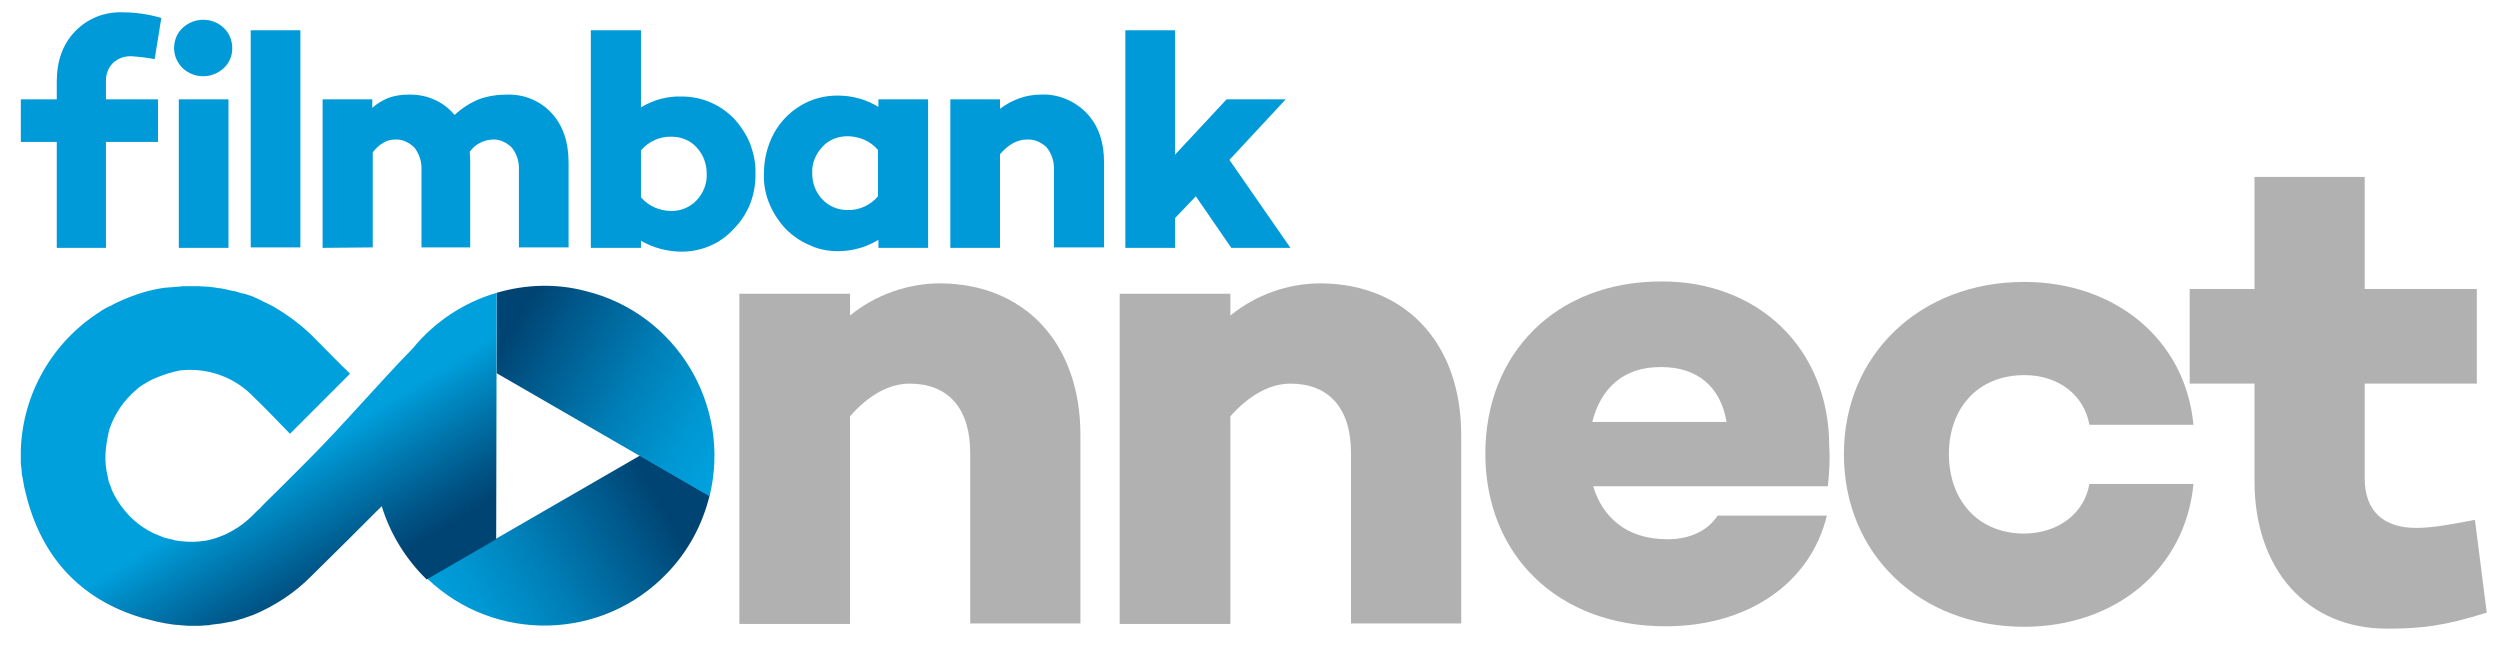 <?xml version="1.0" encoding="utf-8"?>
<!-- Generator: Adobe Illustrator 24.0.0, SVG Export Plug-In . SVG Version: 6.00 Build 0)  -->
<svg version="1.1" id="Layer_1" xmlns="http://www.w3.org/2000/svg" xmlns:xlink="http://www.w3.org/1999/xlink" x="0px" y="0px"
	 viewBox="0 0 528.5 138" style="enable-background:new 0 0 528.5 138;" xml:space="preserve">
<style type="text/css">
	.st0{fill:none;}
	.st1{fill:#B1B1B1;}
	.st2{fill:#009AD8;}
	.st3{clip-path:url(#SVGID_2_);}
	.st4{fill:url(#SVGID_3_);}
	.st5{clip-path:url(#SVGID_5_);}
	.st6{fill:url(#SVGID_6_);}
	.st7{fill:url(#SVGID_7_);}
</style>
<title>FB_LOGO_RGB_V3</title>
<g id="Safe_Area">
	<path class="st0" d="M575.5,89.6h22c-1.7,18-16.5,30.2-35.8,30.2c-21.8,0-38.1-15.2-38.1-36.5c0-21.1,16.2-36.4,38.1-36.4
		c19.3,0,34.1,12.2,35.8,30.2h-22c-1.2-6.3-6.6-10.5-13.7-10.5c-10.1,0-16,7.2-16,16.7s5.9,16.8,16,16.8
		C568.9,100.1,574.4,95.9,575.5,89.6z"/>
	<path class="st0" d="M137-45.5v-22c18,1.7,30.2,16.5,30.2,35.8c0,21.9-15.2,38.1-36.5,38.1c-21.1,0-36.4-16.2-36.4-38.1
		c0-19.3,12.2-34.1,30.2-35.8v22c-6.3,1.1-10.5,6.6-10.5,13.6c0,10.1,7.2,16,16.7,16s16.8-5.9,16.8-16
		C147.5-38.9,143.3-44.3,137-45.5z"/>
	<path class="st0" d="M147.5,171.3c0-10.1-7.3-16-16.8-16s-16.7,5.9-16.7,16c0,7,4.2,12.5,10.5,13.6v22c-18-1.7-30.2-16.5-30.2-35.8
		c0-21.9,15.2-38.1,36.4-38.1c21.3,0,36.5,16.2,36.5,38.1c0,19.3-12.2,34.1-30.2,35.8v-22C143.3,183.8,147.5,178.3,147.5,171.3z"/>
	<path class="st0" d="M-33.9,100.1c10.1,0,16-7.3,16-16.8s-5.9-16.7-16-16.7c-7,0-12.5,4.2-13.6,10.5h-22
		c1.7-18,16.5-30.2,35.8-30.2c21.9,0,38.1,15.2,38.1,36.4c0,21.3-16.2,36.5-38.1,36.5c-19.3,0-34.1-12.2-35.8-30.2h22
		C-46.4,95.9-40.9,100.1-33.9,100.1z"/>
</g>
<g id="Filmbank_Connect_RGB">
	<path class="st1" d="M228.4,92v39.8h-23.3V95.8c0-9.9-5-14.7-12.8-14.7c-4.2,0-8.6,2.3-12.6,6.9v43.9h-23.4V62.1h23.4v4.6
		c5.4-4.4,12.2-6.8,19.1-6.8C216.3,60,228.4,72.2,228.4,92z"/>
	<path class="st1" d="M308.9,92v39.8h-23.3V95.8c0-9.9-5-14.7-12.8-14.7c-4.2,0-8.6,2.3-12.7,6.9v43.9h-23.4V62.1h23.4v4.6
		c5.4-4.4,12.2-6.8,19.1-6.8C296.8,60,308.9,72.2,308.9,92z"/>
	<path class="st1" d="M386.4,102.8h-49.6c1.9,6.3,6.8,11.2,15.7,11.2c4.9,0,8.6-1.9,10.6-5h23.1c-3.5,14.4-16.8,23.4-34.1,23.4
		c-22.9,0-38.1-15.2-38.1-36.5c0-21.1,14.8-36.4,37.2-36.4c20.2-0.1,35.5,13.9,35.5,34.9C386.9,97.3,386.7,100.1,386.4,102.8z
		 M336.6,89.2H365c-1.3-7.6-6.3-11.6-13.8-11.6C343.2,77.5,338.4,82.1,336.6,89.2L336.6,89.2z"/>
	<path class="st1" d="M441.7,102.3h22c-1.7,18-16.5,30.2-35.8,30.2c-21.9,0-38.1-15.2-38.1-36.5c0-21.1,16.2-36.4,38.1-36.4
		c19.3,0,34.1,12.2,35.8,30.2h-22c-1.1-6.3-6.6-10.5-13.7-10.5c-10.1,0-16,7.2-16,16.7s5.9,16.8,16,16.8
		C435.1,112.7,440.6,108.6,441.7,102.3z"/>
	<path class="st1" d="M525.7,129.5c-9.1,2.9-14.2,3.4-21.1,3.4c-16.8,0-28-12.4-28-31.2V81.1h-13.7v-20h13.7V37.4h23.3v23.7h23.7v20
		h-23.7v20c0,7,4,10.5,10.9,10.5c3.3,0,7.2-0.7,12.4-1.7L525.7,129.5z"/>
	<path class="st2" d="M4.4,30v-9H12v-3.7c0-4.5,1.3-8,3.9-10.7c2.6-2.7,6.2-4.1,9.9-4c2.8,0,5.6,0.4,8.3,1.2l-1.4,8.7
		c-1.6-0.3-3.2-0.5-4.8-0.6c-1.5-0.1-2.9,0.4-4,1.4c-1,1-1.5,2.3-1.5,3.7v4h11v9h-11v22.4H12V30H4.4z"/>
	<path class="st2" d="M36.8,10.2c0-1.6,0.6-3.2,1.8-4.3c2.5-2.3,6.3-2.3,8.7,0c1.2,1.1,1.8,2.7,1.8,4.3c0,1.6-0.6,3.1-1.8,4.2
		c-2.5,2.3-6.2,2.3-8.7,0C37.5,13.3,36.8,11.8,36.8,10.2 M37.8,21h10.5v31.4H37.8L37.8,21z"/>
	<rect x="53" y="6.4" class="st2" width="10.5" height="45.9"/>
	<path class="st2" d="M68.2,52.4V21h10.5v1.8c1-0.9,2.2-1.6,3.4-2.1c1.4-0.5,2.8-0.7,4.3-0.7c3.7-0.1,7.3,1.4,9.7,4.3
		c1.5-1.4,3.2-2.5,5.1-3.3c1.9-0.7,4-1,6-1c3.6-0.1,7,1.3,9.4,3.9c2.4,2.6,3.6,6.1,3.6,10.5v17.9h-10.5V36.1
		c0.1-1.8-0.4-3.5-1.5-4.9c-1.1-1.1-2.6-1.8-4.1-1.7c-1.9,0.1-3.7,1-4.8,2.6c0.1,1.1,0.1,1.8,0.1,2.3v17.9H89.1V36.1
		c0.1-1.8-0.4-3.5-1.5-4.9c-1.1-1.1-2.6-1.8-4.1-1.7c-1.7,0-3.3,0.9-4.7,2.7v20.1L68.2,52.4z"/>
	<path class="st2" d="M124.9,52.4V6.4h10.6v16.3c2.6-1.6,5.6-2.4,8.6-2.3c2.1,0,4.1,0.4,6,1.2c1.9,0.8,3.6,2,5,3.4
		c1.4,1.5,2.6,3.3,3.4,5.2c0.8,2.1,1.3,4.3,1.2,6.5c0.1,4.4-1.5,8.6-4.6,11.7c-2.8,3.1-6.8,4.8-11,4.8c-3,0-6-0.8-8.6-2.3v1.5
		L124.9,52.4z M135.5,41.7c1.6,1.9,4,2.9,6.5,2.9c2,0,3.9-0.8,5.3-2.3c1.4-1.5,2.2-3.5,2.1-5.6c0-2-0.7-4-2.1-5.5
		c-1.3-1.5-3.3-2.3-5.3-2.3c-2.5-0.1-4.9,1-6.5,2.9V41.7z"/>
	<path class="st2" d="M161.5,36.6c0-2.9,0.7-5.8,2.1-8.4c1.3-2.4,3.3-4.5,5.7-5.9c2.3-1.4,5-2.1,7.8-2.1c3,0,6,0.8,8.6,2.4V21h10.5
		v31.4h-10.5v-1.7c-2.6,1.6-5.6,2.4-8.6,2.4c-2.1,0-4.1-0.4-6-1.3c-1.9-0.8-3.6-2-5-3.4c-1.4-1.5-2.6-3.3-3.4-5.2
		C161.8,41.1,161.4,38.9,161.5,36.6 M171.7,36.6c0,2.1,0.7,4,2.1,5.5c1.4,1.5,3.3,2.3,5.3,2.3c2.5,0.1,4.9-1,6.5-2.9v-9.8
		c-1.6-1.9-4-2.9-6.5-2.9c-2,0-4,0.8-5.3,2.3C172.4,32.6,171.6,34.6,171.7,36.6"/>
	<path class="st2" d="M200.9,52.4V21h10.5V23c2.5-1.9,5.5-3,8.6-3c3.6-0.2,7.2,1.3,9.7,3.9c2.5,2.6,3.7,6.1,3.7,10.5v17.9h-10.6
		V36.1c0.1-1.8-0.4-3.5-1.5-4.9c-1.1-1.1-2.6-1.8-4.2-1.7c-2,0-3.9,1-5.7,3.1v19.8L200.9,52.4z"/>
	<polygon class="st2" points="237.9,52.4 237.9,6.4 248.4,6.4 248.4,32.7 259.3,21 271.8,21 259.9,33.8 272.8,52.4 260.3,52.4 
		252.8,41.5 248.4,46.1 248.4,52.4 	"/>
	<g>
		<defs>
			<path id="SVGID_1_" d="M90.3,122.3c14.3,13.7,37.1,13.2,50.8-1.2c4.4-4.6,7.4-10.2,8.9-16.3l-14.7-8.5L90.3,122.3z"/>
		</defs>
		<clipPath id="SVGID_2_">
			<use xlink:href="#SVGID_1_"  style="overflow:visible;"/>
		</clipPath>
		<g class="st3">
			
				<linearGradient id="SVGID_3_" gradientUnits="userSpaceOnUse" x1="1227.466" y1="-1524.361" x2="1228.736" y2="-1524.361" gradientTransform="matrix(-35.243 20.537 -20.537 -35.243 12092.723 -78825.719)">
				<stop  offset="0" style="stop-color:#004473"/>
				<stop  offset="0.16" style="stop-color:#005688"/>
				<stop  offset="0.54" style="stop-color:#007EB6"/>
				<stop  offset="0.83" style="stop-color:#0097D2"/>
				<stop  offset="1" style="stop-color:#00A0DD"/>
				<stop  offset="1" style="stop-color:#00A0DD"/>
			</linearGradient>
			<polygon class="st4" points="73.2,106.3 134.9,70.4 167.1,125.7 105.5,161.6 			"/>
		</g>
	</g>
	<g>
		<defs>
			<path id="SVGID_4_" d="M105,61.9v17l45,26c4.7-19.2-7-38.7-26.3-43.4C117.6,59.9,111.1,60.1,105,61.9"/>
		</defs>
		<clipPath id="SVGID_5_">
			<use xlink:href="#SVGID_4_"  style="overflow:visible;"/>
		</clipPath>
		<g class="st5">
			
				<linearGradient id="SVGID_6_" gradientUnits="userSpaceOnUse" x1="1172.913" y1="-1579.886" x2="1174.183" y2="-1579.886" gradientTransform="matrix(35.149 20.441 -20.441 35.149 -73412.383 31625.658)">
				<stop  offset="0" style="stop-color:#004473"/>
				<stop  offset="0.16" style="stop-color:#005688"/>
				<stop  offset="0.54" style="stop-color:#007EB6"/>
				<stop  offset="0.83" style="stop-color:#0097D2"/>
				<stop  offset="1" style="stop-color:#00A0DD"/>
				<stop  offset="1" style="stop-color:#00A0DD"/>
			</linearGradient>
			<polygon class="st6" points="85.7,93.6 117.3,39.3 173,71.7 141.4,126 			"/>
		</g>
	</g>
	
		<linearGradient id="SVGID_7_" gradientUnits="userSpaceOnUse" x1="46.06" y1="70.858" x2="83.22" y2="10.388" gradientTransform="matrix(1 0 0 -1 0 141.047)">
		<stop  offset="0.44" style="stop-color:#00A0DD"/>
		<stop  offset="0.54" style="stop-color:#0087C0"/>
		<stop  offset="0.75" style="stop-color:#005789"/>
		<stop  offset="0.85" style="stop-color:#004473"/>
	</linearGradient>
	<path class="st7" d="M105,61.9c-6.9,2-13.1,6.1-17.7,11.7C79.8,81.3,72.6,89.8,65,97.4c-2,2-3.9,3.9-5.9,5.9
		c-1.4,1.4-2.9,2.8-4.3,4.3c-0.8,0.7-1.5,1.5-2.3,2.2c-1.3,1.2-2.9,2.2-4.5,3l-0.4,0.2c-0.3,0.1-0.7,0.3-1,0.4
		c-1,0.4-2.1,0.7-3.1,0.9h-0.1c-1.7,0.3-3.5,0.3-5.2,0.1h-0.1c-0.4-0.1-0.8-0.1-1.2-0.2l-0.3-0.1c-0.4-0.1-0.8-0.2-1.3-0.3
		s-0.8-0.2-1.2-0.4l-0.5-0.2c-0.4-0.2-0.8-0.3-1.2-0.5l-0.2-0.1c-2.2-1.1-4.1-2.6-5.7-4.5c-1.2-1.4-2.2-3-2.9-4.6c0,0,0-0.1,0-0.1
		c-0.2-0.4-0.3-0.9-0.5-1.3c-0.1-0.2-0.2-0.5-0.2-0.7s-0.1-0.4-0.1-0.5c-0.4-1.6-0.6-3.3-0.5-5c0.1-1.7,0.4-3.4,0.8-5.1
		c1.1-3.3,3.1-6.2,5.7-8.4c0.2-0.2,0.5-0.4,0.7-0.6c1.2-0.8,2.5-1.6,3.9-2.1c1.5-0.6,3.1-1.1,4.7-1.4c5.5-0.6,11,1.2,15,5.1l0,0
		c2.8,2.7,5.5,5.5,8.2,8.3L74,79c-2.5-2.4-4.9-4.9-7.4-7.4c-2.6-2.7-5.7-5-9-6.9L57,64.4c-0.3-0.1-0.5-0.3-0.8-0.4s-0.6-0.3-1-0.5
		l-0.6-0.3c-0.4-0.2-0.8-0.3-1.1-0.5l-0.6-0.2c-0.4-0.1-0.8-0.3-1.2-0.4L51.1,62l-1.3-0.4l-0.6-0.1l-1.3-0.3l-0.5-0.1
		c-0.5-0.1-0.9-0.2-1.4-0.2l-0.4-0.1c-0.5-0.1-1.1-0.1-1.6-0.2h-0.3c-0.6,0-1.2-0.1-1.8-0.1h-0.1c-0.9,0-1.8,0-2.7,0
		c-0.4,0-0.8,0-1.2,0.1h-0.2h-0.1l-1.1,0.1c-0.4,0-0.9,0.1-1.3,0.1h-0.2c-3.2,0.4-6.3,1.4-9.3,2.7l-0.2,0.1
		c-0.4,0.2-0.9,0.4-1.3,0.6l-0.7,0.4L22.6,65c-0.4,0.2-0.8,0.5-1.2,0.7l-0.1,0.1C11.1,72.2,4.8,83.2,4.4,95.1c0,0.2,0,0.5,0,0.8
		s0,0.5,0,0.8s0,0.8,0,1.2l0.1,0.8c0,0.4,0.1,0.8,0.1,1.2s0.1,0.8,0.2,1.2l0.1,0.6c0.1,0.8,0.3,1.6,0.5,2.4
		c3.2,13.5,11.5,22.6,24.6,26.5l0.3,0.1l0,0h0.1c0.8,0.2,1.6,0.4,2.3,0.6l0.4,0.1c0.7,0.1,1.3,0.3,2,0.4l0.7,0.1
		c0.6,0.1,1.1,0.2,1.7,0.2l1,0.1c0.5,0,0.9,0.1,1.4,0.1h2.3c0.4,0,0.9-0.1,1.3-0.1s0.7,0,1-0.1s1-0.1,1.5-0.2c0.3,0,0.5-0.1,0.8-0.1
		c0.6-0.1,1.1-0.2,1.6-0.3l0.6-0.1c0.6-0.1,1.2-0.3,1.8-0.5l0.4-0.1c0.7-0.2,1.4-0.5,2-0.7h0.1c4.8-2,9.1-4.8,12.7-8.5
		c4.9-4.8,9.8-9.7,14.7-14.6c1.8,5.9,5.1,11.2,9.5,15.5l14.7-8.5L105,61.9L105,61.9z"/>
</g>
</svg>
